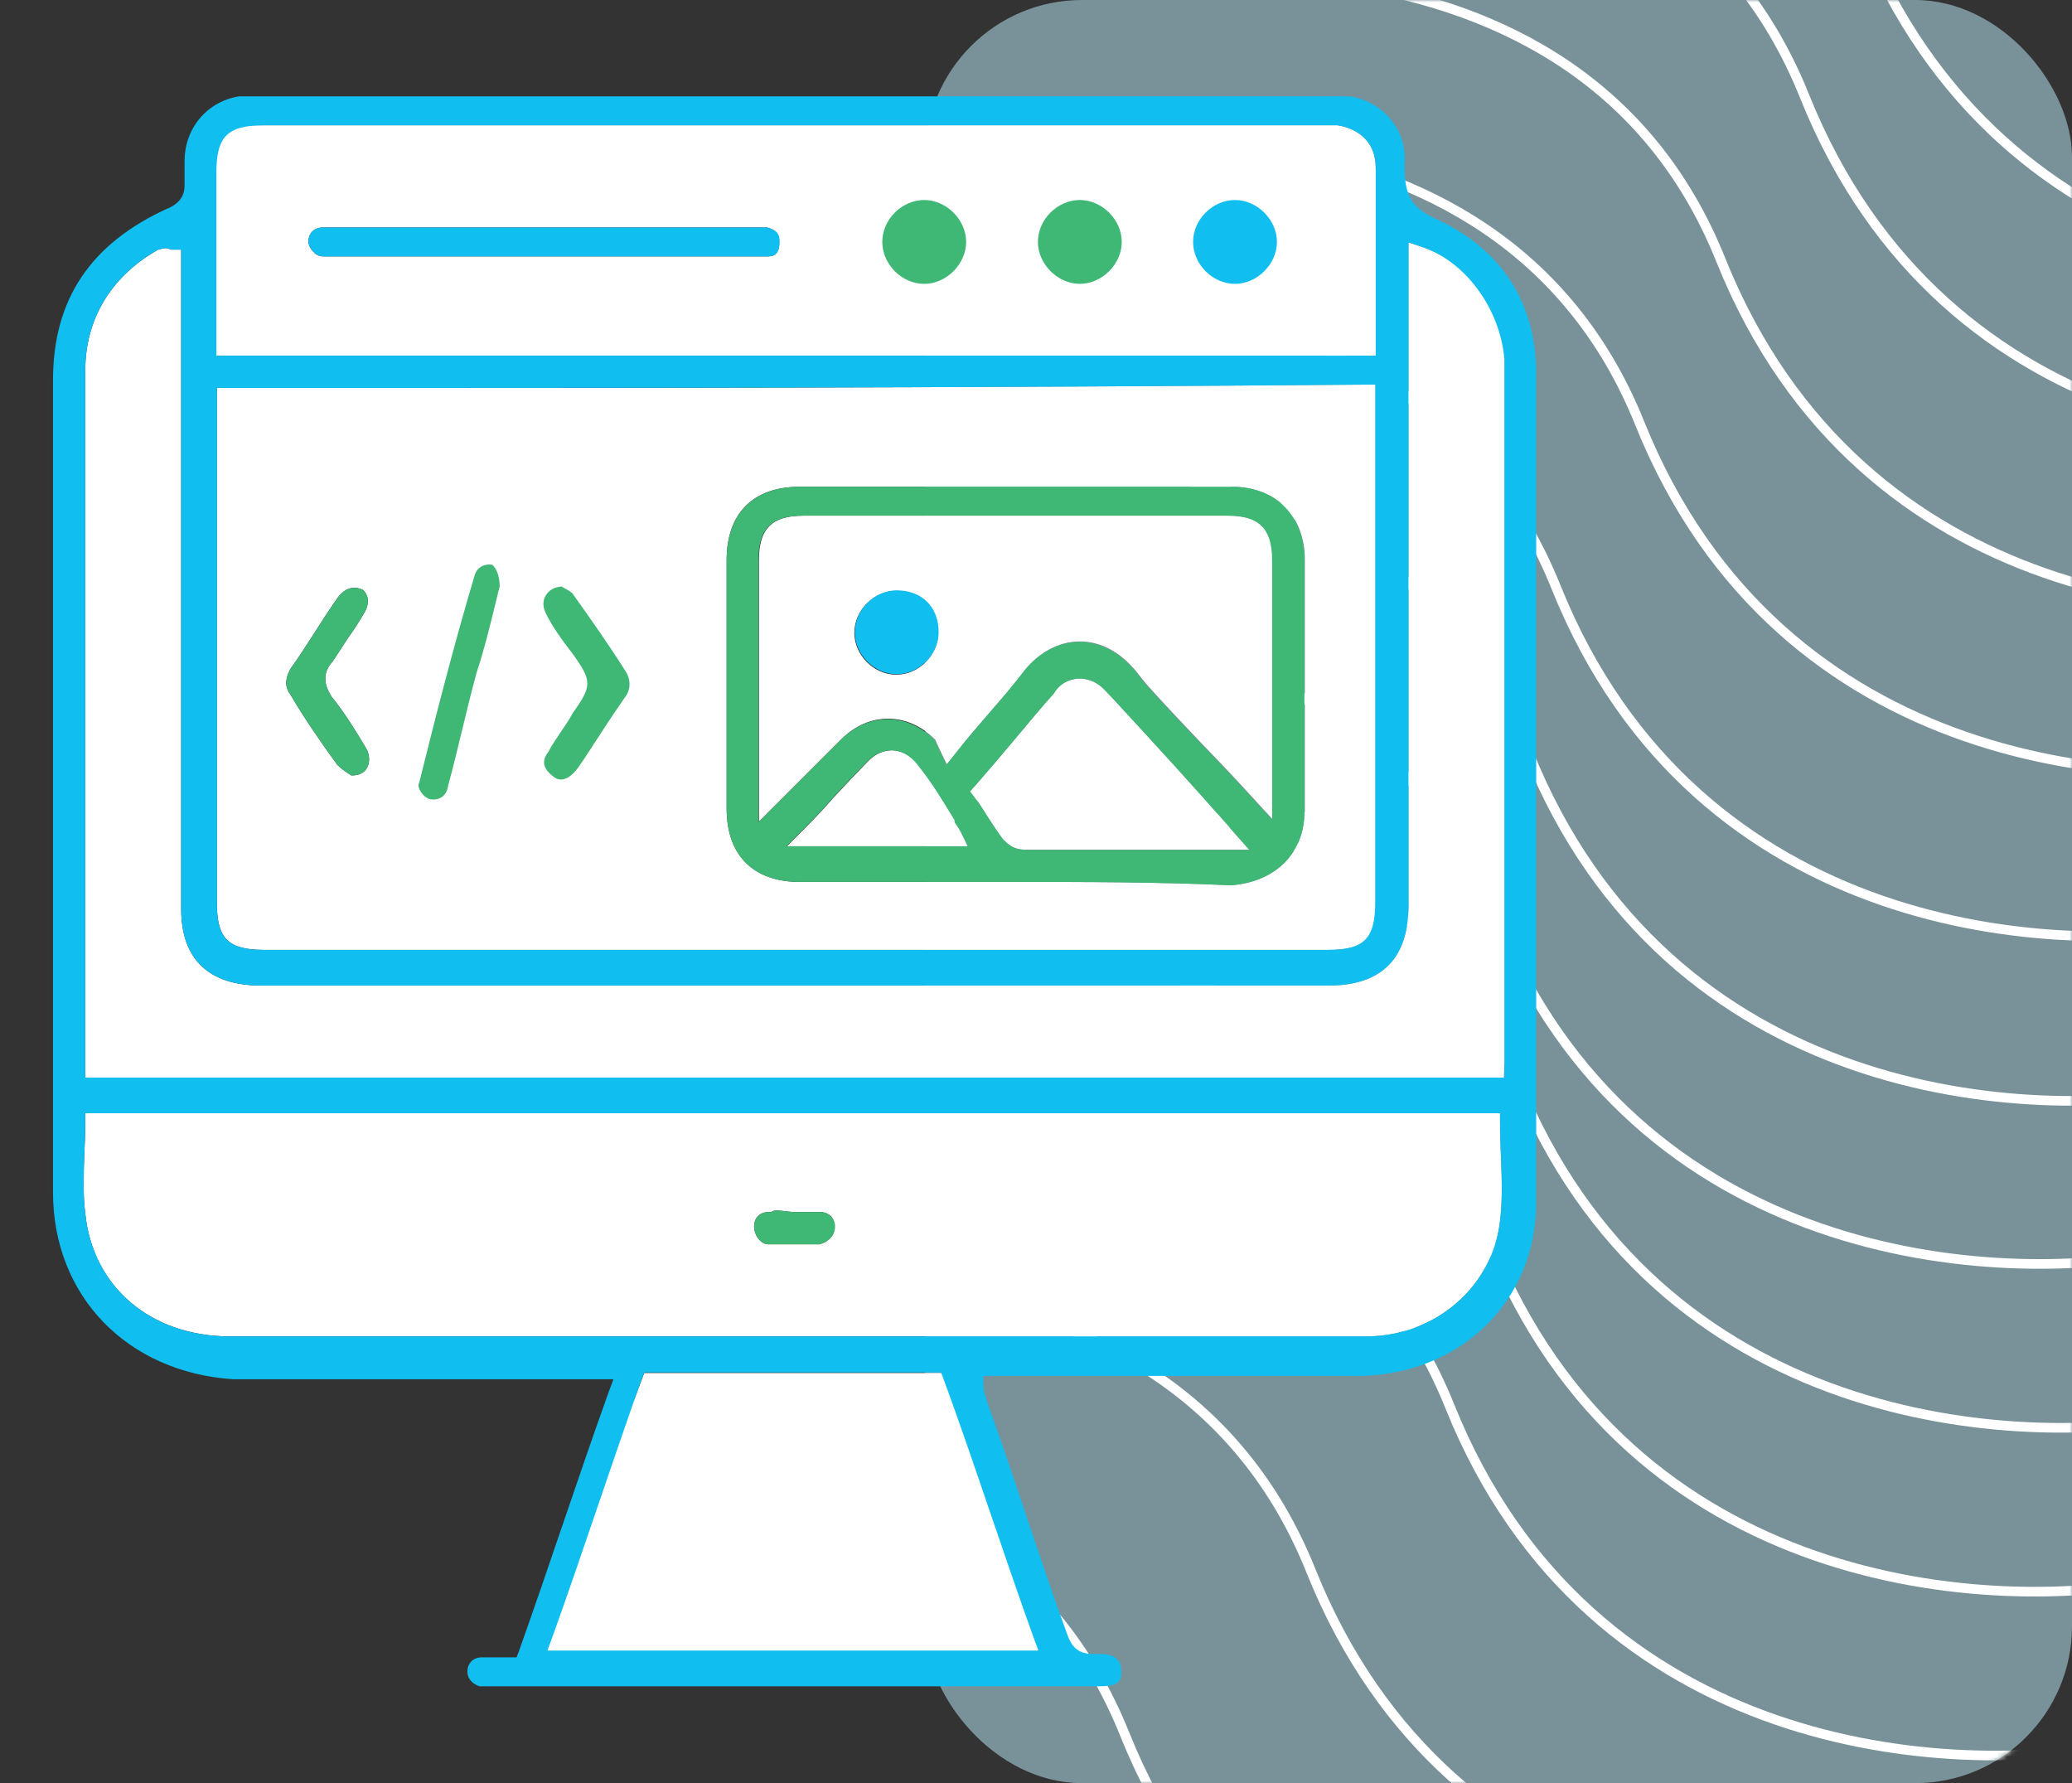 <svg xmlns="http://www.w3.org/2000/svg" width="430" height="370" viewBox="0 0 430 370" fill="none"><rect x="0" y="0" width="430" height="370" fill="#333333" stroke="none"/><rect x="192" width="238" height="370" rx="32.546" fill="#C0F1FF" fill-opacity="0.5"></rect><mask id="mask0_3872_8320" style="mask-type:alpha" maskUnits="userSpaceOnUse" x="192" y="0" width="238" height="370"><rect x="192" width="238" height="370" rx="32.546" fill="#C6F0DD"></rect></mask><g mask="url(#mask0_3872_8320)"><path d="M221.025 -63.618C263.839 -77.627 356.809 -87.31 386.181 -13.974C415.552 59.361 490.828 63.625 524.795 56.59" stroke="white" stroke-width="2"></path><path d="M209.949 -29.372C252.61 -43.315 345.243 -52.978 374.479 19.923C403.715 92.823 478.713 97.034 512.558 90.027" stroke="white" stroke-width="2"></path><path d="M192.577 4.628C235.239 -9.315 327.872 -18.978 357.108 53.923C386.344 126.823 461.342 131.034 495.186 124.027" stroke="white" stroke-width="2"></path><path d="M175.21 38.628C218.031 24.657 310.995 14.938 340.29 87.828C369.584 160.718 444.843 164.884 478.811 157.855" stroke="white" stroke-width="2"></path><path d="M157.839 72.628C200.66 58.657 293.624 48.938 322.919 121.828C352.213 194.718 427.472 198.884 461.44 191.855" stroke="white" stroke-width="2"></path><path d="M152.546 106.628C195.208 92.685 287.841 83.022 317.077 155.923C346.313 228.823 421.311 233.034 455.155 226.027" stroke="white" stroke-width="2"></path><path d="M145.097 140.628C187.917 126.657 280.882 116.938 310.176 189.828C339.471 262.718 414.73 266.884 448.698 259.855" stroke="white" stroke-width="2"></path><path d="M149.554 174.628C192.374 160.657 285.339 150.938 314.633 223.828C343.928 296.718 419.187 300.884 453.155 293.855" stroke="white" stroke-width="2"></path><path d="M144.089 208.628C186.91 194.657 279.874 184.938 309.169 257.828C338.463 330.718 413.722 334.884 447.69 327.855" stroke="white" stroke-width="2"></path><path d="M135.804 242.628C178.624 228.657 271.589 218.938 300.883 291.828C330.178 364.718 405.437 368.884 439.405 361.855" stroke="white" stroke-width="2"></path><path d="M107.523 276.628C150.185 262.685 242.817 253.022 272.053 325.923C301.289 398.823 376.287 403.034 410.132 396.027" stroke="white" stroke-width="2"></path><path d="M68.328 310.628C111.148 296.657 204.112 286.938 233.407 359.828C262.701 432.718 337.961 436.884 371.928 429.855" stroke="white" stroke-width="2"></path></g><g clip-path="url(#clip0_3872_8320)"><path d="M285.5 34.9C285.5 26.7 277.5 26 277.5 26H52.9C45.3 26 43 28.3 43 35.9V73.8H285.6V35.9C285.5 35.5 285.5 35.2 285.5 34.9ZM159.5 53.2H67C65.3 53.2 64 51.2 64 50.2C64 48.4 65.2 47.2 67 47.2H159.2C161.3 47.8 161.7 48.7 161.7 50.2C161.8 52.2 161 53.2 159.5 53.2Z" fill="white"></path><path d="M283.5 79.8C203.9 80.5 124.1 80.5 47 80.5H45V187.2C45 194.8 47.3 197.1 54.9 197.1H275.7C283.3 197.1 285.6 194.8 285.6 187.2V79.7L283.5 79.8ZM76 159.6C75.2 160.7 74 160.9 72.9 160.9C72.6 160.7 72.3 160.5 72 160.3C71.4 159.9 70.7 159.4 70 158.7C66.5 153.9 63 148.8 60.2 144L60.1 143.9C59.3 142.6 59 141.3 60.2 138.9C62 136.4 63.6 133.9 65.2 131.4C66.8 128.9 68.4 126.4 70.1 124C71.6 122 73.4 121.5 75.3 122.4C75.8 122.8 76.1 123.4 76.3 124.1C76.4 124.7 76.4 126 75.5 127.3L75.4 127.5C74.4 129.2 73.3 130.9 72.2 132.4C71.2 134 70.1 135.6 69 137.3C66.1 140.4 68.2 143.6 68.9 144.7L69 144.8C71.8 148.3 73.9 151.8 76 155.3C76.8 156.7 76.8 158.5 76 159.6ZM270.7 168.5C270.7 177 264.7 183 255.5 183.7C240.4 183 225.2 183 210.4 183H166C156.4 183 150.8 177.5 150.8 167.8V116.2C150.8 106.5 156.3 101 166 101H255.6C264.8 101 270.8 107 270.8 116.2V168.5H270.7Z" fill="white"></path><path d="M315.099 74.6V149.1L312.099 223.6H17.699V76.8C17.699 66.4 22.899 57.6 32.299 52.1L32.799 51.8H33.099C33.899 51.4 34.699 51.4 35.499 51.8H37.599V188.6C37.599 199 43.299 204.5 54.199 204.5H275.699C286.699 204.5 292.299 198.9 292.299 187.9V50.3L294.999 51.2C304.099 54.2 314.299 64 315.199 74.5L315.099 74.6Z" fill="white"></path><path d="M311.5 240.2C311.4 237.8 311.3 235.4 311.3 233V231H17.7V233C17.7 235.1 17.6 237.3 17.5 239.4C17.3 243.8 17.2 247.9 17.7 251.8C19.2 267 31.3 277.3 47.7 277.3H283.5C297.8 277.3 309.8 267 311.3 253.3C311.8 249.4 311.7 245 311.5 240.2ZM170 258.2H159.5C157.8 258.2 156.5 256.2 156.5 254.5C156.5 252.7 157.7 251.5 159.5 251.5H160L160.4 251.3C160.8 251.1 161.9 251.2 162.8 251.3C163.5 251.4 164.4 251.5 165.2 251.5H170.2C172 251.5 173.2 252.7 173.2 254.5C173.3 256.6 171.6 257.8 170 258.2Z" fill="white"></path><path d="M215.402 342.6H113.602V340C116.802 331.1 119.002 321.8 122.002 313C125.002 304.2 130.002 295.2 133.202 286.2L133.702 284.9H195.302L197.502 286.2C200.702 295.2 202.502 300.2 205.502 309C208.502 317.8 213.302 331.1 216.502 340L215.402 342.6Z" fill="white"></path><path d="M200.801 175.6H163.301L166.701 172.2C168.701 170.2 170.801 168 172.901 165.6C175.201 163.1 177.701 160.5 180.301 157.8C181.801 156.3 183.601 155.6 185.501 155.7C186.801 155.8 188.801 156.4 190.601 158.8C193.501 162.4 195.701 166.1 197.901 169.7L198.201 170.2V170.6C198.301 170.7 198.401 171 198.601 171.2C198.901 171.6 199.201 172.1 199.501 172.7L200.801 175.6Z" fill="white"></path><path d="M259.301 176.3H212.601C210.301 176.3 209.101 175.1 208.301 174.3L208.101 174.1C207.001 172.6 206.001 171.1 205.101 169.7C204.201 168.3 203.401 166.9 202.301 165.5L201.301 164.2L202.401 163C205.201 159.8 208.001 156.5 210.601 153.4C213.201 150.3 215.901 147 218.701 143.9C219.601 142.3 221.201 141.2 223.001 140.9C225.101 140.5 227.401 141.3 229.001 142.9L231.101 145.1C239.301 154 247.701 163.1 256.401 173.1L259.301 176.3Z" fill="white"></path><path d="M254.9 107H166.7C160.2 107 157.5 109.7 157.5 116.2V170.5L174.6 153.4C180.3 147.7 188.3 147.7 194 153.4C194.1 153.5 194.2 153.7 194.4 154.2C194.6 154.6 194.8 155.1 195.1 155.7L196.5 158.6L198.5 156.1C200.9 153 203.3 150.3 205.6 147.6C208.2 144.7 210.6 141.9 212.8 138.9C215.8 135.3 219.7 133.2 223.8 133.1C227.8 133 231.7 134.8 234.9 138.3C235.5 138.9 236 139.6 236.5 140.2C237.1 141 237.7 141.7 238.4 142.5C242.1 146.6 245.7 150.4 249.5 154.4C253.1 158.1 256.8 162 260.6 166.2L264.1 170V116.2C264 109.7 261.4 107 254.9 107ZM186 140C181.3 140 177.3 135.9 177.3 131.3C177.3 126.6 181.4 122.6 186 122.6C191.3 122.6 194.7 126 194.7 131.3C194.8 135.9 190.7 140 186 140Z" fill="white"></path><path d="M298.4 45.6C292.5 43.1 291.5 40.1 291.5 34.4V34.2C291.8 30.4 290.6 26.9 288.1 24.2C285.5 21.4 281.8 19.8 277.7 19.8H52C44.2 19.8 38.3 25.7 38.3 33.5V38.5C38.3 41.2 36.6 42.4 35 43.2H34.9C18.8 50.5 11 62.1 11 78.9V247.4C11 268.9 26.4 284.8 48.5 286.2H127.3L126.3 288.9C123.1 297.8 120 306.9 117 315.7C114 324.5 110.9 333.6 107.7 342.6L107.2 343.9H100C98.2 343.9 97 345.1 97 346.9C97 348 97.7 349.3 99.5 349.9H228.3C232.4 349.9 232.7 348.6 232.7 346.9C232.7 345.2 232.2 343.2 228.3 343.2H226.9C223.5 343.2 222.3 341.5 221.4 338.9C218.5 331 215.8 322.8 213.1 314.9C210.5 307 207.7 298.8 204.9 291L204.8 290.7V290.5C204.8 290.4 204.7 290.3 204.7 290.2C204.5 289.6 204.1 288.7 204.1 287.5V285.5H282.8C303.6 284.8 318.8 269.7 318.8 249.5V77.5C318.8 62.9 311.7 51.9 298.4 45.6ZM44.9 35.9C44.9 28.3 47.2 26 54.8 26H277.5C277.5 26 285.5 26.7 285.5 34.8V34.9C285.5 35.2 285.5 35.6 285.5 35.9V73.8H44.9V35.9ZM44.9 80.5H46.9C124.1 80.5 203.9 80.5 283.4 79.8H285.4V187.2C285.4 194.8 283.1 197.1 275.5 197.1H54.9C47.3 197.1 45 194.8 45 187.2V80.5H44.9ZM205.2 313C208.2 321.8 211.3 330.9 214.5 339.8L215.5 342.5H113.6L114.6 339.8C117.8 330.9 120.9 321.8 123.9 313C126.9 304.2 130 295.1 133.2 286.1L133.7 284.8H195.3L195.8 286.1C199.1 295.1 202.2 304.2 205.2 313ZM311.3 253.3C309.8 267 297.8 277.3 283.5 277.3H47.7C31.3 277.3 19.3 267.1 17.7 251.8C17.2 247.9 17.4 243.8 17.5 239.4C17.6 237.3 17.7 235.1 17.7 233V231H311.3V233C311.3 235.4 311.4 237.9 311.5 240.2C311.7 245 311.8 249.4 311.3 253.3ZM312.1 223.6H17.7V76.8C17.7 66.4 22.9 57.6 32.3 52.1L32.8 51.8H33.1C33.9 51.4 34.7 51.4 35.5 51.8H37.6V188.6C37.6 199 43.3 204.5 54.2 204.5H275.7C286.7 204.5 292.3 198.9 292.3 187.9V50.3L295 51.2C304.1 54.2 311.3 64 312.2 74.5V74.7V223.6H312.1Z" fill="#11BEF0"></path><path d="M161.8 50.2C161.8 52.2 161 53.2 159.5 53.2H67C65.3 53.2 64 51.2 64 50.2C64 48.4 65.2 47.2 67 47.2H159.2C161.4 47.8 161.8 48.7 161.8 50.2Z" fill="#11BEF0"></path><path d="M200.502 50.2C200.502 54.8 196.402 58.9 191.802 58.9C187.102 58.9 183.102 54.8 183.102 50.2C183.102 45.5 187.202 41.5 191.802 41.5C196.402 41.5 200.502 45.6 200.502 50.2Z" fill="#3EB874"></path><path d="M232.798 50.2C232.798 54.8 228.698 58.9 224.098 58.9C219.498 58.9 215.398 54.8 215.398 50.2C215.398 45.5 219.498 41.5 224.098 41.5C228.698 41.5 232.798 45.6 232.798 50.2Z" fill="#3EB874"></path><path d="M265.002 50.2C265.002 54.8 260.902 58.9 256.302 58.9C251.602 58.9 247.602 54.8 247.602 50.2C247.602 45.5 251.702 41.5 256.302 41.5C260.902 41.5 265.002 45.6 265.002 50.2Z" fill="#11BEF0"></path><path d="M255.601 101H166.001C156.401 101 150.801 106.5 150.801 116.2V167.8C150.801 177.5 156.301 183 166.001 183H210.401C225.201 183 240.501 183 255.501 183.7C264.701 183 270.701 177 270.701 168.5V116.2C270.701 107 264.801 101 255.601 101ZM163.201 175.6L166.601 172.2C168.601 170.2 170.701 168 172.801 165.6C175.101 163.1 177.601 160.5 180.201 157.8C181.701 156.3 183.501 155.6 185.401 155.7C186.701 155.8 188.701 156.4 190.501 158.8C193.401 162.4 195.601 166.1 197.801 169.7L198.101 170.2V170.6C198.201 170.7 198.301 171 198.501 171.2C198.801 171.6 199.101 172.1 199.401 172.7L200.901 175.6H163.201ZM212.601 176.3C210.301 176.3 209.101 175.1 208.301 174.3L208.101 174.1C207.001 172.6 206.001 171.1 205.101 169.7C204.201 168.3 203.401 166.9 202.301 165.5L201.301 164.2L202.401 163C205.201 159.8 208.001 156.5 210.601 153.4C213.201 150.3 215.901 147 218.701 143.9C219.601 142.3 221.201 141.2 223.001 140.9C225.101 140.5 227.401 141.3 229.001 142.9L231.101 145.1C239.301 154 247.701 163.1 256.401 173.1L259.301 176.4H212.601V176.3ZM264.001 170.1L260.501 166.3C256.701 162.1 253.001 158.2 249.401 154.5C245.601 150.5 241.901 146.7 238.301 142.6C237.501 141.9 237.001 141.1 236.401 140.3C235.901 139.6 235.401 139 234.801 138.4C231.601 134.9 227.701 133.1 223.701 133.2C219.701 133.3 215.801 135.3 212.701 139C210.401 142 208.001 144.8 205.501 147.7C203.201 150.4 200.801 153.1 198.401 156.2L196.401 158.7L195.001 155.8C194.701 155.2 194.501 154.7 194.301 154.3C194.101 153.8 194.001 153.6 193.901 153.5C188.201 147.8 180.201 147.8 174.501 153.5L157.401 170.6V116.2C157.401 109.7 160.101 107 166.601 107H254.801C261.301 107 264.001 109.7 264.001 116.2V170.1Z" fill="#3EB874"></path><path d="M103.701 121.7C103.401 122.7 103.201 123.8 102.901 124.9C101.701 129.8 100.501 134.8 98.801 139.9V140C97.701 144 96.801 147.8 95.901 151.5C95.001 155.2 94.101 159 93.001 163V163.1C92.801 164.2 92.301 165.1 91.501 165.5C90.801 165.9 90.001 166 89.101 165.8C87.701 165.3 86.601 163.5 86.901 162.6L87.001 162.4C90.501 148.3 94.201 133.8 98.501 119.4C99.001 117.6 100.701 116.9 102.201 117.2C102.801 117.8 103.701 119.1 103.701 121.7Z" fill="#3EB874"></path><path d="M129.898 144.4C128.098 147 126.398 149.5 124.798 152C123.198 154.4 121.598 157 119.898 159.4C117.198 162.9 115.398 161.6 114.798 161.1C111.998 159 112.898 157.2 113.798 156L113.998 155.7C114.598 154.4 115.498 153.3 116.298 152C117.198 150.7 118.098 149.4 118.898 147.9C122.898 142.3 122.898 141.3 118.798 135.6C116.698 132.9 114.598 130 113.298 127.3C112.598 125.9 112.598 124.6 113.298 123.5C113.998 122.4 115.098 121.8 116.598 121.7C116.798 121.9 117.098 122 117.398 122.2C117.998 122.5 118.798 123 118.998 123.4L119.198 123.7C122.698 128.6 126.298 133.7 129.898 139.4C130.898 141 130.898 143 129.898 144.4Z" fill="#3EB874"></path><path d="M76 159.6C75.2 160.7 74 160.9 72.9 160.9C72.6 160.7 72.3 160.5 72 160.3C71.4 159.9 70.7 159.4 70 158.7C66.5 153.9 63 148.8 60.2 144L60.1 143.9C59.3 142.6 59 141.3 60.2 138.9C62 136.4 63.6 133.9 65.2 131.4C66.8 128.9 68.4 126.4 70.1 124C71.6 122 73.4 121.5 75.3 122.4C75.8 122.8 76.1 123.4 76.3 124.1C76.4 124.7 76.4 126 75.5 127.3L75.4 127.5C74.4 129.2 73.3 130.9 72.2 132.4C71.2 134 70.1 135.6 69 137.3C66.1 140.4 68.2 143.6 68.9 144.7L69 144.8C71.8 148.3 73.9 151.8 76 155.3C76.8 156.7 76.8 158.5 76 159.6Z" fill="#3EB874"></path><path d="M173.3 254.5C173.3 256.6 171.6 257.8 170 258.2H159.5C157.8 258.2 156.5 256.2 156.5 254.5C156.5 252.7 157.7 251.5 159.5 251.5H160L160.4 251.3C160.8 251.1 161.9 251.2 162.8 251.3C163.5 251.4 164.4 251.5 165.2 251.5H170.2C172 251.5 173.3 252.8 173.3 254.5Z" fill="#3EB874"></path><path d="M194.798 131.2C194.798 135.8 190.698 139.9 186.098 139.9C181.398 139.9 177.398 135.8 177.398 131.2C177.398 126.5 181.498 122.5 186.098 122.5C191.298 122.5 194.798 125.9 194.798 131.2Z" fill="#11BEF0"></path></g><defs><clipPath id="clip0_3872_8320"><rect width="307.8" height="330" fill="white" transform="translate(11 20)"></rect></clipPath></defs></svg>